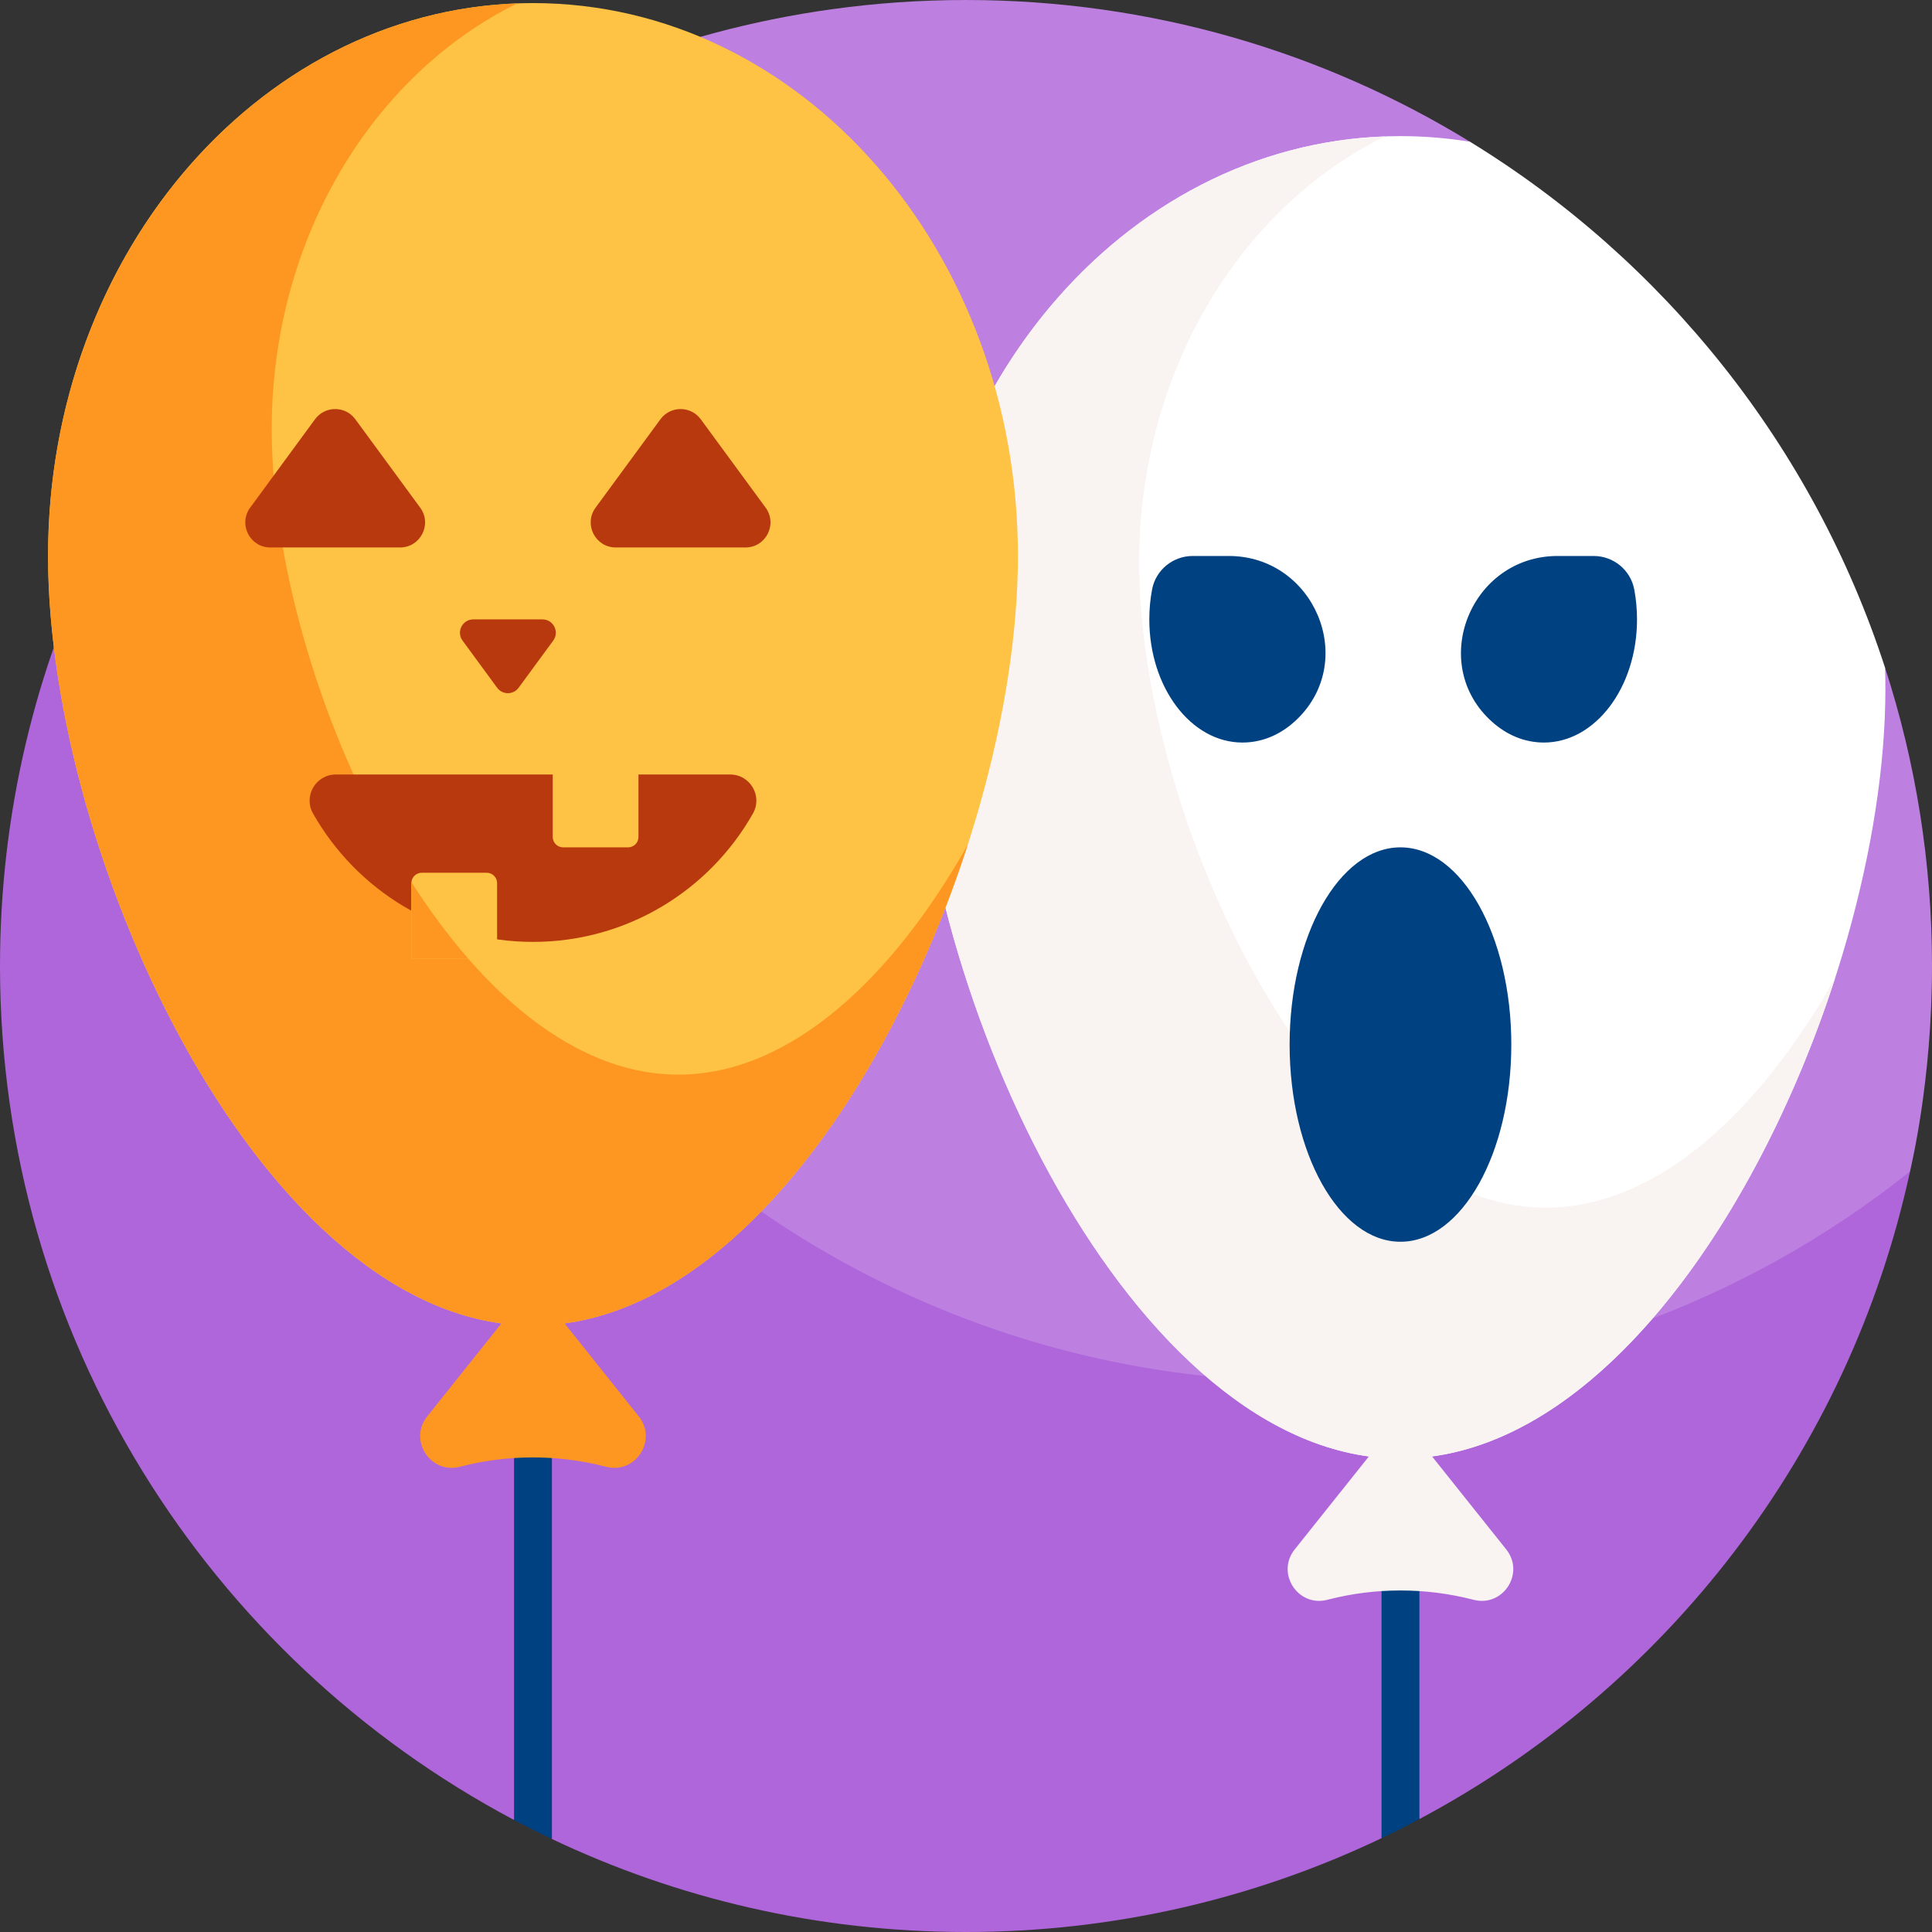 <svg id="Layer_1" enable-background="new 0 0 510 510" height="512" viewBox="0 0 510 510" width="512" xmlns="http://www.w3.org/2000/svg"><rect x="0" y="0" width="510" height="510" fill="#333333" stroke="none"/><g><g><path d="m497.605 176.243-109.547-138.819c-38.736-23.739-84.299-37.424-133.058-37.424-98.131 0-158.58 55.352-158.747 55.445 0 0-2.513 3.137-2.983 5.222-3.818 16.948-7.385 39.663-7.385 56.238 0 140.833 118.763 254.972 259.596 254.972 54.231 0 114.568-25.992 154.949-57.243.903-.699 3.77-5.396 3.77-5.396.177-1.087 5.8-23.477 5.8-54.239 0-27.484-4.348-53.953-12.395-78.756z" fill="#bd80e1"/><path d="m345.459 364.679c-140.833 0-255-114.167-255-255 0-18.615 2.008-36.753 5.795-54.234-58.645 46.72-96.254 118.747-96.254 199.555 0 97.731 54.979 182.62 135.695 225.427l5.068-8.964 4.932 13.989c33.128 15.74 70.188 24.548 109.305 24.548 39.133 0 76.366-8.864 109.689-24.766l4.999-23.019 5 17.973c64.861-34.533 113.349-96.348 129.511-170.95-43.559 34.696-98.724 55.441-158.74 55.441z" fill="#af66da"/></g><g><path d="m145.696 374.013c0-2.762-2.239-5-5-5s-5 2.238-5 5v106.414c3.291 1.745 6.625 3.421 10 5.025z" fill="#004281"/><path d="m369.688 403.814c-2.762 0-5 2.238-5 5v76.419c3.374-1.61 6.708-3.292 10-5.045v-71.375c0-2.761-2.238-4.999-5-4.999z" fill="#004281"/><path d="m388.057 37.424c-5.999-.983-12.132-1.492-18.37-1.492-70.698 0-128.011 65.335-128.011 145.93 0 80.594 57.312 203.172 128.011 203.172 70.698 0 128.011-122.577 128.011-203.172 0-1.882-.031-3.755-.093-5.619-18.908-58.287-58.237-107.373-109.548-138.819z" fill="#fff"/><g><path d="m408.072 318.791c-59.29 0-107.353-102.797-107.353-170.385 0-50.36 26.686-93.608 64.815-112.388-68.775 2.501-123.857 66.836-123.857 145.845 0 80.595 57.312 203.172 128.011 203.172 50.31 0 93.834-62.074 114.757-126.919-19.463 34.556-46.49 60.675-76.373 60.675z" fill="#f9f3f1"/></g><g><path d="m350.84 422.194-.497.126c-7.757 1.966-13.571-7.049-8.58-13.304l27.926-35.003 27.926 35.003c4.991 6.255-.824 15.27-8.58 13.304l-.497-.126c-12.372-3.135-25.328-3.135-37.698 0z" fill="#f9f3f1"/></g><g><path d="m268.706 146.741c0 80.595-57.312 203.172-128.011 203.172s-128.01-122.577-128.01-203.172 57.312-145.929 128.011-145.929 128.01 65.334 128.01 145.929z" fill="#fec344"/></g><g><path d="m179.08 283.67c-59.29 0-107.353-102.797-107.353-170.385 0-50.36 26.686-93.608 64.815-112.388-68.775 2.5-123.857 66.835-123.857 145.844 0 80.595 57.312 203.172 128.011 203.172 50.31 0 93.834-62.074 114.757-126.919-19.463 34.558-46.49 60.676-76.373 60.676z" fill="#fe9722"/></g><g><path d="m121.848 387.073-.497.126c-7.757 1.966-13.571-7.049-8.58-13.304l27.926-35.003 27.926 35.003c4.99 6.255-.824 15.27-8.58 13.304l-.497-.126c-12.372-3.135-25.329-3.135-37.698 0z" fill="#fe9722"/></g><g><path d="m66.035 134.008 17.12-23.332c2.638-3.595 8.008-3.595 10.647 0l17.12 23.332c3.2 4.361.086 10.509-5.323 10.509h-34.24c-5.41 0-8.525-6.148-5.324-10.509z" fill="#b9390e"/></g><g><path d="m157.216 134.008 17.12-23.332c2.638-3.595 8.008-3.595 10.647 0l17.12 23.332c3.2 4.361.086 10.509-5.323 10.509h-34.24c-5.41 0-8.524-6.148-5.324-10.509z" fill="#b9390e"/></g><g><path d="m122.103 169.107 9.128 12.439c1.407 1.917 4.27 1.917 5.676 0l9.128-12.439c1.706-2.325.046-5.603-2.838-5.603h-18.255c-2.885 0-4.545 3.278-2.839 5.603z" fill="#b9390e"/></g><g><path d="m88.636 204.451c-5.273 0-8.607 5.688-6.012 10.278 11.444 20.242 33.159 33.908 58.071 33.908s46.627-13.666 58.071-33.908c2.595-4.59-.739-10.278-6.012-10.278z" fill="#b9390e"/></g><g><path d="m165.8 223.68h-17.15c-1.514 0-2.741-1.227-2.741-2.741v-19.891h22.631v19.891c.001 1.513-1.226 2.741-2.74 2.741z" fill="#fec344"/></g><g><path d="m131.22 253.02h-22.631v-19.89c0-1.514 1.227-2.741 2.741-2.741h17.15c1.514 0 2.741 1.227 2.741 2.741v19.89z" fill="#fec344"/></g><g><path d="m108.588 232.813v20.207h14.99c-5.316-6.099-10.329-12.9-14.99-20.207z" fill="#fe9722"/></g><g><ellipse cx="369.688" cy="275.735" fill="#004281" rx="29.261" ry="52.056"/></g><g><path d="m314.839 146.766c-5.222 0-9.743 3.692-10.715 8.822-.48 2.534-.735 5.186-.735 7.916 0 17.954 11.002 32.509 24.575 32.509 5.612 0 10.571-2.369 14.538-6.257 16-15.678 4.279-42.99-18.122-42.99z" fill="#004281"/></g><g><path d="m411.169 146.766c-22.985 0-34.425 28.568-17.238 43.829 3.816 3.389 8.453 5.418 13.627 5.418 13.572 0 24.574-14.555 24.574-32.509 0-2.731-.255-5.382-.735-7.916-.971-5.131-5.493-8.822-10.715-8.822z" fill="#004281"/></g></g></g></svg>